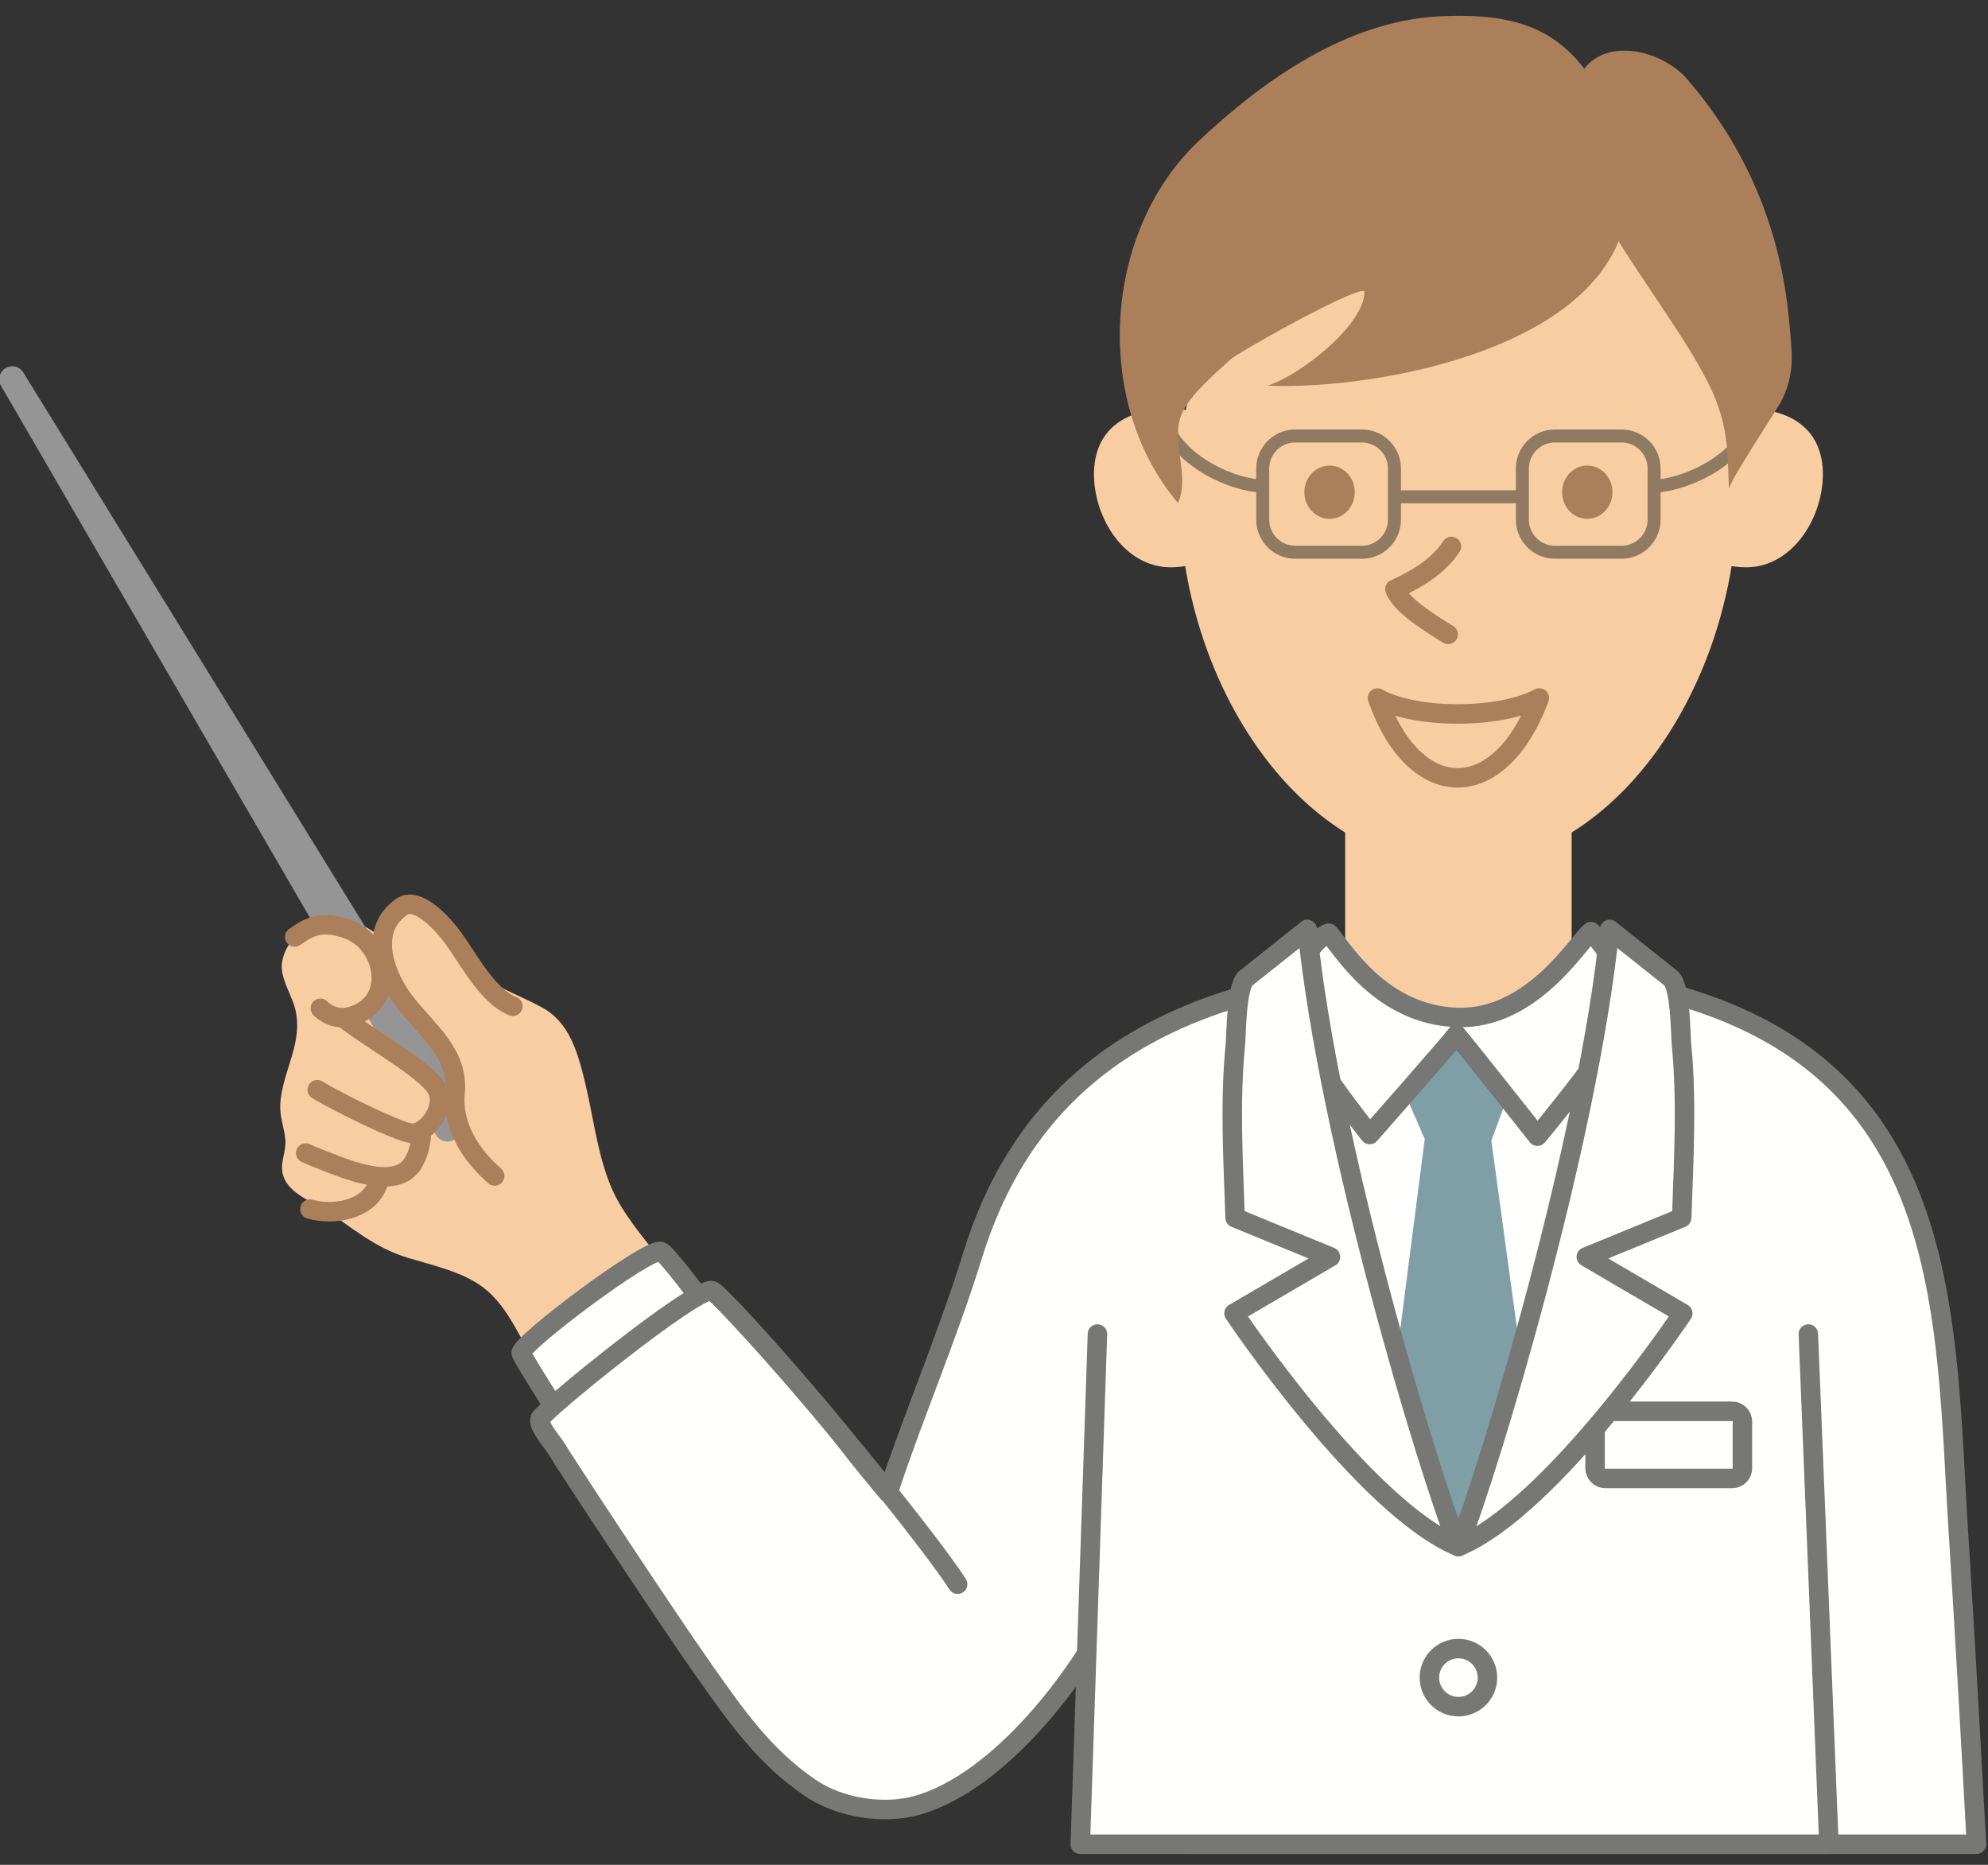 <?xml version="1.0" encoding="UTF-8"?>
<!DOCTYPE svg PUBLIC "-//W3C//DTD SVG 1.1//EN" "http://www.w3.org/Graphics/SVG/1.1/DTD/svg11.dtd">
<svg version="1.1" xmlns="http://www.w3.org/2000/svg" xmlns:xlink="http://www.w3.org/1999/xlink" x="0" y="0" width="612" height="574" viewBox="0, 0, 612, 574">
  <rect x="0" y="0" width="612" height="574" fill="#333333" stroke="none"/>
  <g id="Layer_1">
    <path d="M203.052,387.298 C197.708,380.53 191.456,373.264 188.12,365.332 C183.836,355.15 182.598,343.218 179.948,332.508 C177.828,323.938 175.264,314.69 166.966,310.16 C161.032,306.92 154.62,304.598 148.922,300.916 C143.462,297.39 137.052,291.54 130.486,290.316 C127.85,289.822 125.408,291.312 122.762,291.032 C120.174,290.758 118.37,289.32 116.388,287.828 C112.592,284.974 108.634,282.918 103.6,283.564 C96.118,284.52 88.66,287.258 86.892,295.806 C85.906,300.57 89.634,305.83 90.804,310.28 C93.626,321.018 86.726,329.81 86.274,340.15 C86.11,343.89 87.568,347.266 87.85,350.922 C88.122,354.432 86.288,357.594 86.972,361.012 C88.15,366.912 95.086,369.352 99.592,372.176 C108.48,377.744 115.03,383.984 125.534,387.154 C133.218,389.478 142.504,391.492 148.852,396.364 C157.044,402.654 160.038,412.806 166.116,421.002 C169.016,424.914 173.528,431.26 175.452,433.834 C188.542,427.984 208.39,412.1 217.216,402.526 C213.41,398.17 205.262,390.096 203.052,387.298" fill="#F8CDA2"/>
    <path d="M3.764,116.738 L142.588,341.786 L137.738,347.378 L3.764,116.738" fill="#949594"/>
    <path d="M3.764,116.738 L142.588,341.786 L137.738,347.378 L3.764,116.738 z" fill-opacity="0" stroke="#949594" stroke-width="8" stroke-linecap="round" stroke-linejoin="round"/>
    <path d="M95.412,372.168 C103.078,374.312 112.722,372.222 115.89,365.438 C117.62,361.732 118.5,358.078 114.83,355.698 C109.396,352.172 105.714,356.35 99.632,354.056" fill="#F8CDA2"/>
    <path d="M95.412,372.168 C103.078,374.312 112.722,372.222 115.89,365.438 C117.62,361.732 118.5,358.078 114.83,355.698 C109.396,352.172 105.714,356.35 99.632,354.056" fill-opacity="0" stroke="#AC7F5B" stroke-width="6" stroke-linecap="round" stroke-linejoin="round"/>
    <path d="M94.108,354.904 C96.126,355.842 98.2,356.662 100.152,357.41 C106.8,359.958 121.692,366.372 126.982,358.274 C128.638,355.736 130.306,350.686 129.354,347.646 C128.048,343.464 119.658,341.044 115.826,339.4 C110.152,336.964 109.418,339.344 103.784,336.704" fill="#F8CDA2"/>
    <path d="M94.108,354.904 C96.126,355.842 98.2,356.662 100.152,357.41 C106.8,359.958 121.692,366.372 126.982,358.274 C128.638,355.736 130.306,350.686 129.354,347.646 C128.048,343.464 119.658,341.044 115.826,339.4 C110.152,336.964 109.418,339.344 103.784,336.704" fill-opacity="0" stroke="#AC7F5B" stroke-width="6" stroke-linecap="round" stroke-linejoin="round"/>
    <path d="M106.162,313.644 C115.24,320.732 132.846,330.16 134.908,336.128 C136.956,342.06 130.742,349.456 126.36,348.798 C122.382,348.2 105.342,340.02 97.66,335.434" fill="#F8CDA2"/>
    <path d="M106.162,313.644 C115.24,320.732 132.846,330.16 134.908,336.128 C136.956,342.06 130.742,349.456 126.36,348.798 C122.382,348.2 105.342,340.02 97.66,335.434" fill-opacity="0" stroke="#AC7F5B" stroke-width="6" stroke-linecap="round" stroke-linejoin="round"/>
    <path d="M90.722,288.402 C95.494,284.978 98.868,283.798 104.554,285.226 C108.638,286.25 111.86,288.14 114.338,291.658 C118.844,298.064 118.736,307.364 111.326,311.522 C106.144,314.43 101.708,313.33 98.616,310.354" fill="#F8CDA2"/>
    <path d="M90.722,288.402 C95.494,284.978 98.868,283.798 104.554,285.226 C108.638,286.25 111.86,288.14 114.338,291.658 C118.844,298.064 118.736,307.364 111.326,311.522 C106.144,314.43 101.708,313.33 98.616,310.354" fill-opacity="0" stroke="#AC7F5B" stroke-width="6" stroke-linecap="round" stroke-linejoin="round"/>
    <path d="M157.888,309.722 C149.632,306.412 143.85,294.274 138.676,287.624 C134.434,282.17 127.842,276.232 123.71,279.088 C112.12,287.104 120.048,302.31 124.132,307.752 C131.132,317.088 141.292,323.95 140.09,336.48 C139.134,346.458 144.814,355.446 152.292,361.968" fill="#F8CDA2"/>
    <path d="M157.888,309.722 C149.632,306.412 143.85,294.274 138.676,287.624 C134.434,282.17 127.842,276.232 123.71,279.088 C112.12,287.104 120.048,302.31 124.132,307.752 C131.132,317.088 141.292,323.95 140.09,336.48 C139.134,346.458 144.814,355.446 152.292,361.968" fill-opacity="0" stroke="#AC7F5B" stroke-width="6" stroke-linecap="round" stroke-linejoin="round"/>
    <path d="M203.504,385.228 C199.584,383.868 160.176,413.518 160.454,416.476 C160.532,417.296 169.582,431.872 181.072,449.388 C196.966,438.566 211.91,426.26 225.68,413.344 C214.448,398.024 205.05,385.764 203.504,385.228" fill="#FFFFFE"/>
    <path d="M203.504,385.228 C199.584,383.868 160.176,413.518 160.454,416.476 C160.532,417.296 169.582,431.872 181.072,449.388 C196.966,438.566 211.91,426.26 225.68,413.344 C214.448,398.024 205.05,385.764 203.504,385.228 z" fill-opacity="0" stroke="#777776" stroke-width="6"/>
    <path d="M602.872,471.334 C597.836,391.642 603.116,298.32 449.012,298.312 C346.31,298.308 312.568,343.87 299.338,386.632 C291.692,411.352 281.436,435.062 273.366,459.482 C269.038,454.266 264.926,449.322 261.45,444.776 C249.656,429.352 220.758,397.534 219.218,397.256 C213.824,396.298 166.388,434.808 166.17,436.892 C165.936,439.226 169.97,443.78 171.078,445.582 C175.084,452.102 205.342,498.04 216.784,514.262 C226.564,528.132 235.3,540.746 249.546,550.392 C258.524,556.47 271.912,558.6 282.336,555.694 C307.094,548.79 333.756,516.068 346.584,486.732 C349.144,480.872 351.908,475.074 355.486,469.758 C347.086,482.234 360.348,542.34 363.298,557.548 C363.95,560.914 364.64,564.294 365.308,567.666 L608.45,567.666 C606.738,536.638 605.15,507.394 602.872,471.334" fill="#FFFFFE"/>
    <path d="M602.872,471.334 C597.836,391.642 603.116,298.32 449.012,298.312 C346.31,298.308 312.568,343.87 299.338,386.632 C291.692,411.352 281.436,435.062 273.366,459.482 C269.038,454.266 264.926,449.322 261.45,444.776 C249.656,429.352 220.758,397.534 219.218,397.256 C213.824,396.298 166.388,434.808 166.17,436.892 C165.936,439.226 169.97,443.78 171.078,445.582 C175.084,452.102 205.342,498.04 216.784,514.262 C226.564,528.132 235.3,540.746 249.546,550.392 C258.524,556.47 271.912,558.6 282.336,555.694 C307.094,548.79 333.756,516.068 346.584,486.732 C349.144,480.872 351.908,475.074 355.486,469.758 C347.086,482.234 360.348,542.34 363.298,557.548 C363.95,560.914 364.64,564.294 365.308,567.666 L608.45,567.666 C606.738,536.638 605.15,507.394 602.872,471.334 z" fill-opacity="0" stroke="#777776" stroke-width="6" stroke-linecap="round" stroke-linejoin="round"/>
    <path d="M337.844,410.626 L332.566,567.666 L563.028,567.666 L556.692,410.626" fill="#FFFFFE"/>
    <path d="M337.844,410.626 L332.566,567.666 L563.028,567.666 L556.692,410.626" fill-opacity="0" stroke="#777776" stroke-width="6" stroke-linecap="round" stroke-linejoin="round"/>
    <path d="M414.114,229.624 L483.822,229.624 L483.822,321.654 L414.114,321.654 z" fill="#F8CDA2"/>
    <path d="M386.08,150.198 C386.08,163.682 374.572,174.616 360.376,174.616 C346.176,174.616 336.774,159.474 336.774,145.984 C336.774,132.506 346.176,125.774 360.376,125.774 C374.572,125.774 386.08,136.708 386.08,150.198" fill="#F8CDA2"/>
    <path d="M561.166,145.984 C561.166,159.474 551.758,174.616 537.564,174.616 C523.364,174.616 511.844,163.682 511.844,150.198 C511.844,136.708 523.364,125.774 537.564,125.774 C551.758,125.774 561.166,132.506 561.166,145.984" fill="#F8CDA2"/>
    <path d="M535.008,150.658 C535.008,211.578 496.48,266.634 448.966,266.634 C401.456,266.634 362.926,211.578 362.926,150.658 C362.926,89.742 401.454,40.354 448.966,40.354 C496.482,40.354 535.008,89.742 535.008,150.658" fill="#F8CDA2"/>
    <path d="M424.064,214.846 C435.4,247.342 461.61,247.872 473.876,214.846 M424.064,214.846 C435.4,221.344 461.61,221.45 473.876,214.846 M446.81,168.2 C443.556,173.188 437.95,177.518 429.416,181.354 C431.204,186.334 440.45,191.944 445.814,195.254" fill-opacity="0" stroke="#AC7F5B" stroke-width="6" stroke-linecap="round" stroke-linejoin="round"/>
    <path d="M536.4,451.92 C536.4,453.662 534.974,455.088 533.232,455.088 L494.212,455.088 C492.47,455.088 491.044,453.662 491.044,451.92 L491.044,437.57 C491.044,435.826 492.47,434.402 494.212,434.402 L533.232,434.402 C534.974,434.402 536.4,435.826 536.4,437.57 L536.4,451.92" fill="#FFFFFE"/>
    <path d="M536.4,451.92 C536.4,453.662 534.974,455.088 533.232,455.088 L494.212,455.088 C492.47,455.088 491.044,453.662 491.044,451.92 L491.044,437.57 C491.044,435.826 492.47,434.402 494.212,434.402 L533.232,434.402 C534.974,434.402 536.4,435.826 536.4,437.57 L536.4,451.92 z" fill-opacity="0" stroke="#777776" stroke-width="6"/>
    <path d="M457.908,516.382 C457.908,521.316 453.908,525.32 448.97,525.32 C444.036,525.32 440.036,521.316 440.036,516.382 C440.036,511.448 444.036,507.444 448.97,507.444 C453.908,507.444 457.908,511.448 457.908,516.382" fill="#FFFFFE"/>
    <path d="M457.908,516.382 C457.908,521.316 453.908,525.32 448.97,525.32 C444.036,525.32 440.036,521.316 440.036,516.382 C440.036,511.448 444.036,507.444 448.97,507.444 C453.908,507.444 457.908,511.448 457.908,516.382 z" fill-opacity="0" stroke="#777776" stroke-width="6" stroke-linecap="round" stroke-linejoin="round"/>
    <path d="M459.102,351.1 L471.794,316.9 L423.696,316.394 L438.602,350.6 L427.34,438.038 C436.684,472.818 445.676,472.23 449.25,472.23 C452.75,472.23 462.016,475.238 471.594,442.518 L459.102,351.1" fill="#809EA6"/>
    <path d="M448.662,313.176 C471.924,313.898 486.192,289.372 489.774,286.77 C492.782,289.546 503.406,304.664 502.466,308.224 C499.938,317.822 473.294,349.72 473.294,349.72 C473.294,349.72 450.65,321.094 448.354,318.496 C446.412,321.154 421.668,349.218 421.668,349.218 C421.668,349.218 393.918,314.546 395.474,306.582 C396.416,301.814 404.482,288.46 409.056,287.224 C413.43,292.242 425.108,312.418 448.662,313.176" fill="#FFFFFE"/>
    <path d="M448.662,313.176 C471.924,313.898 486.192,289.372 489.774,286.77 C492.782,289.546 503.406,304.664 502.466,308.224 C499.938,317.822 473.294,349.72 473.294,349.72 C473.294,349.72 450.65,321.094 448.354,318.496 C446.412,321.154 421.668,349.218 421.668,349.218 C421.668,349.218 393.918,314.546 395.474,306.582 C396.416,301.814 404.482,288.46 409.056,287.224 C413.43,292.242 425.108,312.418 448.662,313.176 z" fill-opacity="0" stroke="#777776" stroke-width="6" stroke-linecap="round" stroke-linejoin="round"/>
    <path d="M448.966,476.05 C439.344,452.074 408.922,350.746 402.43,286.078 C402.43,286.078 383.642,301.03 383.636,301.034 C380.55,303.488 380.634,318.166 380.298,321.592 C378.562,339.234 379.634,357.152 380.228,374.832 L409.59,386.884 L379.888,404.254 C379.888,404.254 419.826,463.97 448.966,476.05" fill="#FFFFFE"/>
    <path d="M448.966,476.05 C439.344,452.074 408.922,350.746 402.43,286.078 C402.43,286.078 383.642,301.03 383.636,301.034 C380.55,303.488 380.634,318.166 380.298,321.592 C378.562,339.234 379.634,357.152 380.228,374.832 L409.59,386.884 L379.888,404.254 C379.888,404.254 419.826,463.97 448.966,476.05 z" fill-opacity="0" stroke="#777776" stroke-width="6" stroke-linecap="round" stroke-linejoin="round"/>
    <path d="M448.966,476.05 C458.588,452.074 489.012,350.746 495.5,286.078 C495.5,286.078 514.29,301.028 514.298,301.034 C517.412,303.51 517.314,318.138 517.65,321.594 C519.364,339.238 518.3,357.15 517.706,374.832 L488.344,386.884 L518.044,404.254 C518.044,404.254 478.108,463.97 448.966,476.05" fill="#FFFFFE"/>
    <path d="M448.966,476.05 C458.588,452.074 489.012,350.746 495.5,286.078 C495.5,286.078 514.29,301.028 514.298,301.034 C517.412,303.51 517.314,318.138 517.65,321.594 C519.364,339.238 518.3,357.15 517.706,374.832 L488.344,386.884 L518.044,404.254 C518.044,404.254 478.108,463.97 448.966,476.05 z M220.044,397.894 C234.58,410.864 284.654,471.718 294.804,487.63" fill-opacity="0" stroke="#777776" stroke-width="6" stroke-linecap="round" stroke-linejoin="round"/>
    <path d="M358.576,129.484 C361.822,140.12 376.1,148.628 388.432,149.692 M539.36,129.484 C536.116,140.12 521.834,148.628 509.502,149.692 M429.492,152.916 L468.444,152.916" fill-opacity="0" stroke="#907A62" stroke-width="4" stroke-linecap="round" stroke-linejoin="round"/>
    <path d="M509.21,159.984 C509.21,165.484 504.71,169.984 499.21,169.984 L478.66,169.984 C473.16,169.984 468.66,165.484 468.66,159.984 L468.66,144.198 C468.66,138.698 473.16,134.198 478.66,134.198 L499.21,134.198 C504.71,134.198 509.21,138.698 509.21,144.198 L509.21,159.984" fill="#F8CDA2"/>
    <path d="M509.21,159.984 C509.21,165.484 504.71,169.984 499.21,169.984 L478.66,169.984 C473.16,169.984 468.66,165.484 468.66,159.984 L468.66,144.198 C468.66,138.698 473.16,134.198 478.66,134.198 L499.21,134.198 C504.71,134.198 509.21,138.698 509.21,144.198 L509.21,159.984 z" fill-opacity="0" stroke="#907A62" stroke-width="4" stroke-linecap="round" stroke-linejoin="round"/>
    <path d="M429.276,159.984 C429.276,165.484 424.776,169.984 419.276,169.984 L398.728,169.984 C393.228,169.984 388.728,165.484 388.728,159.984 L388.728,144.198 C388.728,138.698 393.228,134.198 398.728,134.198 L419.276,134.198 C424.776,134.198 429.276,138.698 429.276,144.198 L429.276,159.984" fill="#F8CDA2"/>
    <path d="M429.276,159.984 C429.276,165.484 424.776,169.984 419.276,169.984 L398.728,169.984 C393.228,169.984 388.728,165.484 388.728,159.984 L388.728,144.198 C388.728,138.698 393.228,134.198 398.728,134.198 L419.276,134.198 C424.776,134.198 429.276,138.698 429.276,144.198 L429.276,159.984 z" fill-opacity="0" stroke="#907A62" stroke-width="4" stroke-linecap="round" stroke-linejoin="round"/>
    <path d="M417.06,151.502 C417.06,156.034 413.586,159.7 409.298,159.7 C405.016,159.7 401.54,156.034 401.54,151.502 C401.54,146.978 405.016,143.304 409.298,143.304 C413.586,143.304 417.06,146.978 417.06,151.502" fill="#AC7F5B"/>
    <path d="M496.396,151.502 C496.396,156.034 492.926,159.7 488.63,159.7 C484.348,159.7 480.884,156.034 480.884,151.502 C480.884,146.978 484.348,143.304 488.63,143.304 C492.926,143.304 496.396,146.978 496.396,151.502" fill="#AC7F5B"/>
    <path d="M493.53,30.238 C494.608,32.24 495.66,34.378 496.692,36.662 C500.182,44.392 501.59,52.158 501.248,60.634 C499.372,106.838 423.952,120.158 390.122,118.722 C399.536,115.982 419.876,100.35 420.064,89.904 C420.122,86.632 381.454,108.196 378.646,110.778 C374.15,114.914 366.01,121.85 363.708,127.576 C360.254,136.158 366.462,146.04 362.658,154.83 C336.512,124.198 339.244,71.524 369.024,43.406 C388.676,24.852 414.544,6.504 442.984,5.04 C468.59,3.722 482.478,9.72 493.53,30.238" fill="#AC7F5B"/>
    <path d="M484.704,28.9 C484.646,29.314 484.594,29.74 484.556,30.178 C482.434,53.394 497.422,73.022 509.462,91.332 C515.472,100.47 525.458,114.69 529.004,125.256 C532.318,135.13 531.78,141.58 532.28,150.678 C531.672,149.08 547.134,126.072 548.642,122.97 C552.78,114.458 551.59,107.778 550.748,98.594 C548.154,70.422 537.548,45.42 519.454,24.448 C509.936,13.414 487.394,10.402 484.704,28.9" fill="#AC7F5B"/>
  </g>
</svg>

